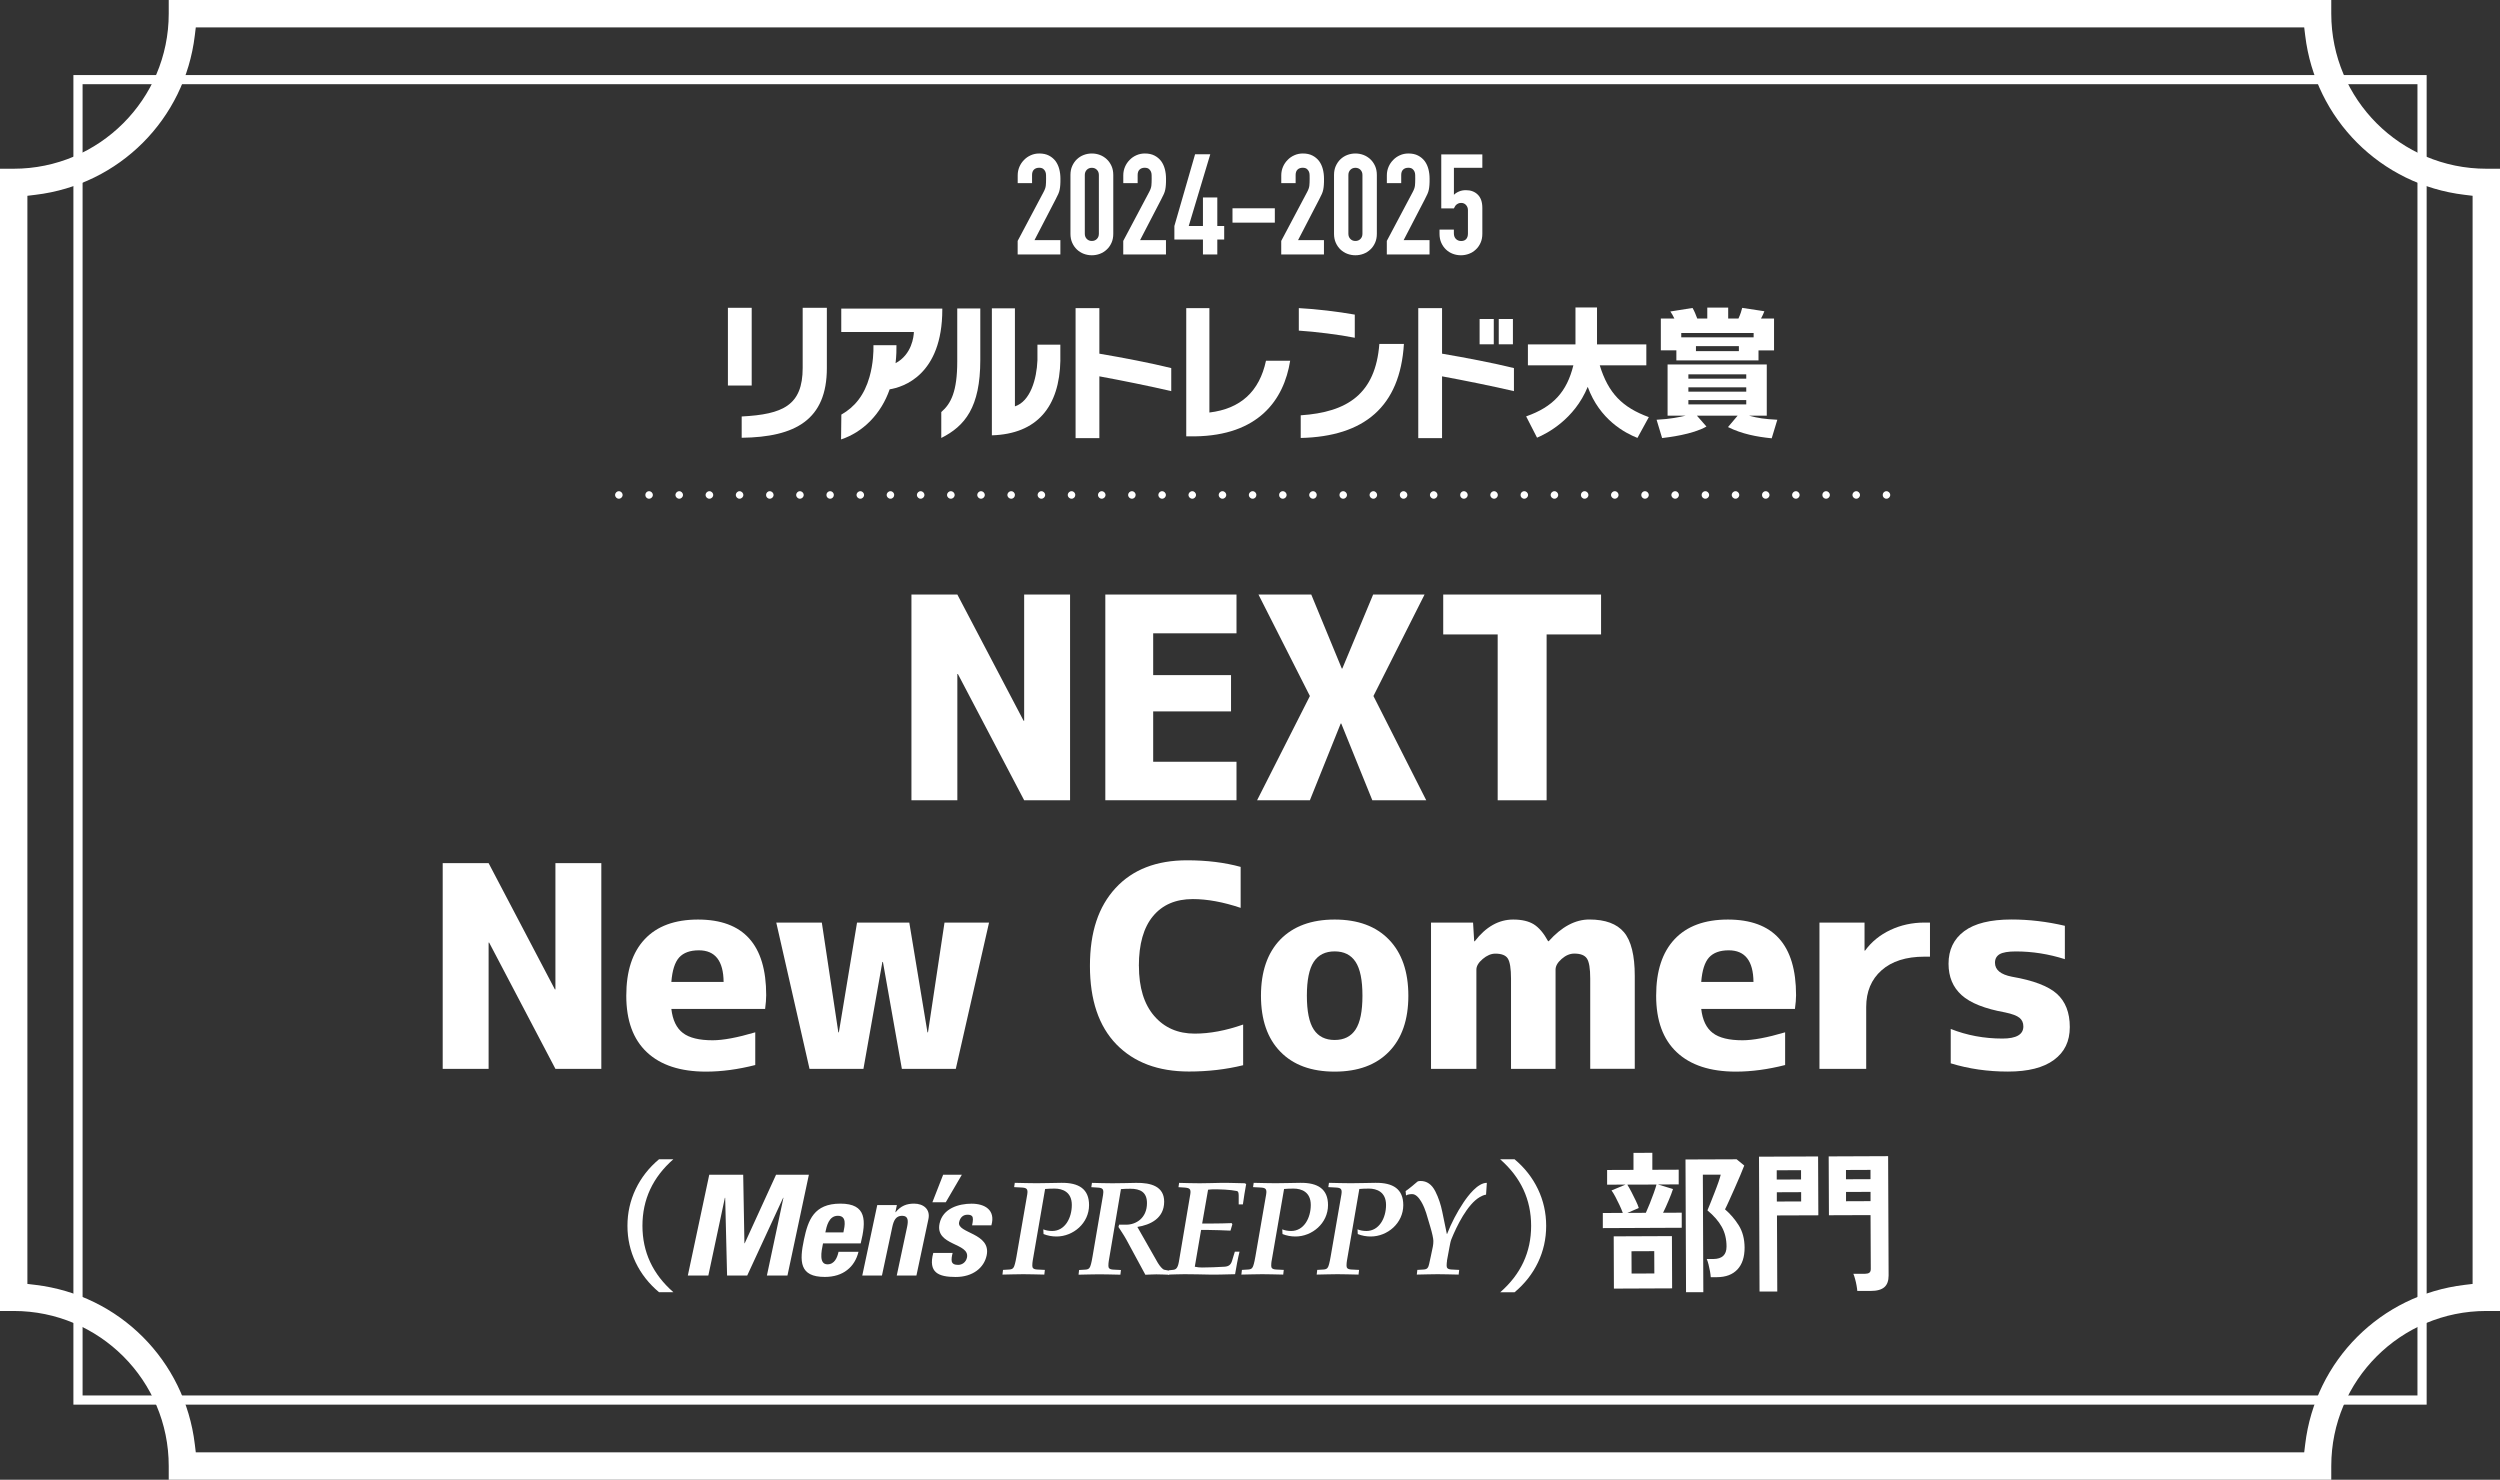 <?xml version="1.0" encoding="UTF-8"?><svg id="_レイヤー_2" xmlns="http://www.w3.org/2000/svg" width="511.91" height="302.99" viewBox="0 0 511.91 302.99"><rect x="0" y="0" width="511.91" height="302.99" fill="#333333" stroke="none"/><g id="txt"><path d="M149.05,78.95v-15.92h4.87v15.92h-4.87ZM151.87,89.64v-4.36c8.44-.44,12.49-2.26,12.49-9.95v-12.3h4.95v12.35c0,10.56-6.44,14.13-17.44,14.26Z" style="fill:#fff;"/><path d="M192.74,89.68v-5.31c2-1.72,3.27-4.23,3.27-10.36v-10.85h4.72v10.57c0,9.67-3.14,13.51-7.99,15.95ZM217.13,73.78c-.18,9.51-4.77,15.08-14.03,15.36v-26.01h4.72v20.08c3.16-1.03,4.46-5.59,4.61-9.44v-3.2h4.69v3.2Z" style="fill:#fff;"/><path d="M225.11,77.06v12.65h-4.87v-26.61h4.87v9.32c4.85.82,10.56,1.92,14.72,2.95v4.72c-4.26-1-10.36-2.23-14.72-3.03Z" style="fill:#fff;"/><path d="M295.28,77.06v12.65h-4.87v-26.61h4.87v9.32c4.85.82,10.56,1.92,14.72,2.95v4.72c-4.26-1-10.36-2.23-14.72-3.03Z" style="fill:#fff;"/><path d="M244.64,89.34h-1.74v-26.24h4.74v21.37c6.38-.77,10.23-4.28,11.59-10.61h4.95c-1.28,8.05-6.51,15.33-19.54,15.49Z" style="fill:#fff;"/><path d="M265.95,67.71v-4.62c3.51.18,8.05.72,11.46,1.33v4.74c-3.05-.62-8.21-1.26-11.46-1.46Z" style="fill:#fff;"/><path d="M266.34,89.68v-4.64c9.56-.64,15.31-4.38,16.1-14.61h5.03c-.79,12.85-8.13,18.95-21.13,19.25Z" style="fill:#fff;"/><path d="M306.89,70.5v-5.18h2.9v5.18h-2.9Z" style="fill:#fff;"/><path d="M312.5,85.26c5.54-1.95,8.33-5.02,9.67-10.46h-9.31v-4.28h9.74v-7.56h4.41v7.56h10.1v4.28h-9.54c1.77,5.77,4.67,8.64,10.05,10.61l-2.33,4.26c-2.54-1-7.74-3.74-10.18-10.46-2.74,6.69-8.41,9.59-10.38,10.41l-2.23-4.36Z" style="fill:#fff;"/><path d="M362.78,89.75c-3.1-.31-6.1-.89-8.95-2.3l1.97-2.33h-8.33l1.95,2.22c-2.85,1.64-7.9,2.22-9.08,2.36l-1.13-3.75c2.82-.14,4.77-.56,5.92-.83h-3.67v-10.49h20.31v10.49h-3.61c1.82.5,3.15.69,5.77.83l-1.15,3.8ZM360.08,73.79h-16.82v-2.05h-3.18v-6.52h2.77c-.38-.78-.44-.86-.82-1.44l4.54-.72c.36.58.69,1.42.97,2.17h2.05v-2.25h4.28v2.25h2.1c.38-.81.67-1.72.77-2.19l4.54.69c-.2.53-.33.81-.69,1.5h2.67v6.52h-3.18v2.05ZM359.08,69.07v-.89h-14.82v.89h14.82ZM357.57,76.65h-11.85v.89h11.85v-.89ZM357.57,79.31h-11.85v.89h11.85v-.89ZM357.57,81.92h-11.85v.89h11.85v-.89ZM356.06,70.87h-8.79v1.03h8.79v-1.03Z" style="fill:#fff;"/><path d="M172.28,84.89c2.78-1.57,4.72-4.03,5.76-7.7.79-2.77.83-5.33.81-6.3v-.21s4.71,0,4.71,0v.2c.01.64,0,1.91-.18,3.49,3.36-1.8,3.72-5.5,3.75-6.39h-14.87v-4.79h20.69v.2c0,13.46-8.08,15.9-10.78,16.33-1.75,5.06-5.47,8.78-9.95,10.26l.06-5.09Z" style="fill:#fff;"/><rect x="302.97" y="65.32" width="2.9" height="5.18" style="fill:#fff;"/><path d="M328.2,251.47v-3.09s4.09-.02,4.09-.02c-.17-.48-.39-1.01-.67-1.6-.28-.58-.56-1.14-.85-1.71-.29-.55-.56-.98-.79-1.29l2.88-1.2-3.78.02v-3.01s5.4-.02,5.4-.02v-3.48s3.86-.02,3.86-.02v3.48s5.4-.02,5.4-.02v3.01s-4.24.02-4.24.02l3.07.93c-.2.65-.5,1.42-.89,2.34s-.75,1.76-1.14,2.52l3.82-.02v3.09s-16.16.07-16.16.07h0ZM330.47,263.86l-.04-10.7,11.92-.05.04,10.7-11.92.05ZM333.23,248.36l3.78-.02c.25-.54.52-1.18.81-1.91.29-.73.56-1.45.81-2.14.25-.7.44-1.29.56-1.74l-5.98.02c.25.4.54.89.85,1.5.32.61.61,1.2.89,1.79.29.59.49,1.09.61,1.49l-2.34,1.02h.01ZM334.09,260.78l4.66-.02-.02-4.57-4.66.02.02,4.57ZM345.24,264.64l-.11-27.22,10.47-.04,1.56,1.28c-.19.5-.46,1.17-.82,2.02-.37.84-.75,1.73-1.16,2.67-.41.93-.79,1.78-1.15,2.57-.36.79-.62,1.36-.81,1.71,1.07.92,2,1.99,2.8,3.26.79,1.25,1.2,2.78,1.21,4.58,0,1.92-.48,3.41-1.46,4.46-.98,1.05-2.37,1.58-4.19,1.59h-1.28c-.03-.35-.07-.77-.16-1.24s-.18-.92-.3-1.38c-.11-.44-.24-.81-.36-1.1h1.34c1.81-.01,2.72-.86,2.71-2.56,0-1.52-.33-2.87-.98-4.03-.65-1.17-1.62-2.28-2.93-3.37.12-.29.31-.77.59-1.44.27-.66.56-1.4.86-2.18.3-.79.59-1.52.82-2.2.23-.68.38-1.17.45-1.49h-3.66s.1,24.07.1,24.07h-3.56s.01.03.01.03Z" style="fill:#fff;"/><path d="M360.29,264.48l-.11-27.63,12.1-.05.05,12.05-8.47.03.06,15.58h-3.63s0,.01,0,.01ZM363.82,241.53l4.97-.02v-1.9s-4.98.02-4.98.02v1.9ZM363.84,246.03l4.97-.02v-1.9s-4.98.02-4.98.02v1.9ZM380.31,264.36c-.03-.33-.07-.73-.16-1.17-.08-.46-.18-.88-.3-1.31s-.22-.77-.35-1.05h2.37c.41-.01.72-.08.91-.23s.29-.4.29-.75l-.05-11.04-8.52.03-.05-12.05,12.17-.05.1,24.43c0,1.09-.28,1.88-.86,2.39-.58.51-1.51.78-2.81.78h-2.75s-.01.01-.01.01ZM378,241.47l5.01-.02v-1.9s-5.02.02-5.02.02v1.9ZM378.01,245.97l5.01-.02v-1.9s-5.02.02-5.02.02v1.9Z" style="fill:#fff;"/><path d="M137.88,264.6h-2.93c-2.07-1.73-3.67-3.76-4.79-6.1s-1.68-4.84-1.68-7.5.56-5.16,1.68-7.51,2.72-4.39,4.79-6.12h2.93c-4.22,3.7-6.33,8.24-6.33,13.62s2.11,9.91,6.33,13.6Z" style="fill:#fff;"/><path d="M307.19,237.38h2.94c2.07,1.73,3.67,3.77,4.79,6.12,1.12,2.35,1.68,4.85,1.68,7.51s-.56,5.16-1.68,7.5c-1.12,2.34-2.72,4.37-4.79,6.1h-2.94c4.22-3.68,6.33-8.21,6.33-13.6s-2.11-9.92-6.33-13.62Z" style="fill:#fff;"/><path d="M211.46,258.17c-.05.3-.08.63-.08.99,0,.44.16.74.99.79l1.58.08-.11.96c-1.71-.03-3-.08-4.31-.08-1.39,0-2.81.06-4.26.08l.11-.96,1.31-.08c.38-.03.72-.11.91-.52.11-.22.3-.74.54-2.14l2.2-12.7c.19-1.15-.11-1.38-1.18-1.43l-1.5-.08.13-.88c1.66.03,3.08.08,4.47.08s3.21-.06,5.04-.08c3.64-.05,5.7,1.29,5.7,4.56,0,3.71-3.24,6.43-6.67,6.43-.91,0-1.79-.16-2.65-.5l-.05-.96c.56.22,1.17.33,1.82.33,2.62,0,4.02-2.67,4.02-5.33s-1.9-3.35-3.51-3.35c-.8,0-1.39.03-1.96.08l-2.54,14.7h0Z" style="fill:#fff;"/><path d="M225.87,244.6c.19-1.15-.11-1.38-1.18-1.43l-1.23-.08.13-.88c1.39.03,2.81.08,4.21.08,1.82,0,3.32-.06,4.82-.08,3.11-.05,5.76.74,5.76,3.85,0,3.44-2.87,4.76-5.49,5.17l4.18,7.34c.38.63.96,1.35,1.34,1.43l.99.19v.83c-.88-.03-1.74-.08-2.62-.08-.75,0-1.5.06-2.25.08l-3.88-7.17c-.45-.83-1.07-1.73-1.63-2.61l.13-.47h1.48c1.95,0,4.23-1.32,4.23-4.42,0-2.23-1.36-2.94-3.4-2.94-.8,0-1.39.03-1.93.08l-2.49,14.7c-.05.3-.08.63-.08.99,0,.44.16.74.99.79l1.58.08-.11.96c-1.71-.03-3-.08-4.31-.08-1.39,0-2.81.06-4.26.08l.11-.96,1.31-.08c.38-.03.72-.11.91-.52.11-.22.3-.74.53-2.14l2.17-12.7h0Z" style="fill:#fff;"/><path d="M243.72,244.6c.19-1.15-.11-1.35-1.18-1.43l-1.23-.08.13-.88c1.39.03,2.81.08,4.21.08s2.87-.06,4.29-.08c1.66-.03,3.32.06,4.96.08l.27.16c-.24,1.32-.48,2.75-.67,4.17h-.86v-1.45c0-.58.03-1.21-.38-1.29-1.42-.3-3.4-.35-4.85-.35-.35,0-.69.05-1.04.08l-1.21,6.92h2.3c1.07,0,2.49-.03,3.75-.08l.13.25-.38,1.29c-1.5-.05-3.03-.14-4.55-.14h-1.47l-1.29,7.53c.51.11.99.16,1.47.16,1.53,0,3.05-.08,4.58-.16.88-.05,1.31-.39,1.56-1.15l.59-1.93h.96c-.38,1.54-.65,3.08-.91,4.61-1.77.03-3.45.11-5.17.08-1.74-.03-3.45-.08-5.19-.08-1.1,0-2.22.06-3.32.08l.13-.88.75-.08c.61-.05,1.04-.22,1.29-1.65l2.33-13.8h0Z" style="fill:#fff;"/><path d="M260.38,258.17c-.05.3-.08.63-.08.99,0,.44.16.74.99.79l1.58.08-.11.96c-1.71-.03-3-.08-4.31-.08-1.39,0-2.81.06-4.26.08l.11-.96,1.31-.08c.38-.03.72-.11.91-.52.11-.22.3-.74.54-2.14l2.2-12.7c.19-1.15-.11-1.38-1.18-1.43l-1.5-.08.13-.88c1.66.03,3.08.08,4.48.08s3.21-.06,5.04-.08c3.64-.05,5.7,1.29,5.7,4.56,0,3.71-3.24,6.43-6.67,6.43-.91,0-1.79-.16-2.65-.5l-.05-.96c.56.22,1.18.33,1.82.33,2.62,0,4.02-2.67,4.02-5.33s-1.9-3.35-3.51-3.35c-.8,0-1.39.03-1.96.08l-2.54,14.7h0Z" style="fill:#fff;"/><path d="M275.8,258.17c-.05.3-.08.63-.08.99,0,.44.16.74.99.79l1.58.08-.11.96c-1.71-.03-3-.08-4.31-.08-1.39,0-2.81.06-4.26.08l.11-.96,1.31-.08c.38-.03.72-.11.91-.52.11-.22.29-.74.53-2.14l2.2-12.7c.19-1.15-.11-1.38-1.18-1.43l-1.5-.08.13-.88c1.66.03,3.08.08,4.47.08s3.22-.06,5.04-.08c3.64-.05,5.71,1.29,5.71,4.56,0,3.71-3.24,6.43-6.67,6.43-.91,0-1.8-.16-2.65-.5l-.05-.96c.56.22,1.18.33,1.82.33,2.62,0,4.02-2.67,4.02-5.33s-1.9-3.35-3.51-3.35c-.8,0-1.39.03-1.96.08l-2.54,14.7h.01Z" style="fill:#fff;"/><path d="M296.3,258.17c-.05.3-.08.63-.08.99,0,.44.16.74.99.79l1.58.08-.11.96c-1.71-.03-3-.08-4.31-.08-1.39,0-2.81.06-4.26.08l.11-.96,1.31-.08c.38-.03.72-.11.91-.52.11-.22.24-.74.53-2.14l.42-2.01c.08-.39.11-.77.11-1.18,0-.5-.26-1.65-.61-2.83l-.86-2.89c-.32-1.04-1.42-3.87-2.87-3.87-.3,0-.96.05-1.26.28l-.08-.9c.67-.44,1.79-1.4,2.41-1.93.13-.11.43-.14.64-.14,1.29,0,2.3.69,3.03,2.12.67,1.32,1.13,2.75,1.42,4.17l.94,4.56h.05c.88-2.25,2.01-4.42,3.35-6.43.96-1.43,2.92-4.04,4.79-4.04l-.16,2.42c-.45.06-.91.28-1.29.5-2.54,1.48-4.71,5.91-5.81,8.63-.19.47-.26.99-.37,1.51l-.54,2.91h.02Z" style="fill:#fff;"/><path d="M191.1,256.56c-1.08,4.03,1.07,4.92,4.59,4.92s5.81-1.89,6.34-4.41c.98-4.63-6.13-4.52-5.64-6.8.21-.97.81-1.54,1.7-1.54.43,0,.76.06.96.31.23.26.22.86,0,1.86h3.95c.89-3.12-1.32-4.43-4.06-4.43-2.6,0-5.89.94-6.55,4.06-.98,4.6,6.26,3.91,5.61,6.98-.21.97-1.01,1.49-1.8,1.49s-1.18-.23-1.31-.69c-.1-.45,0-1.08.17-1.75h-3.95,0ZM190.91,246.18h2.75l3.29-5.63h-3.83l-2.2,5.63ZM183.66,246.75h-4.03l-3.07,14.44h4.03l2.12-9.95c.28-1.29.71-2.29,2-2.29s1.3,1,1.03,2.29l-2.12,9.95h4.03l2.46-11.58c.42-2-1.02-3.15-2.94-3.15-1.52,0-2.7.45-3.77,1.75h-.06l.31-1.46h0ZM176.24,254.61c1.13-4.63,1.27-8.15-4.16-8.15s-6.61,3.38-7.45,7.32c-.96,4.52-.95,7.69,4.26,7.69,1.89,0,3.43-.51,4.56-1.4,1.16-.88,1.95-2.17,2.34-3.75h-4.09c-.25,1.2-.83,2.57-2.26,2.57-1.77,0-1.28-2.57-.92-4.29h7.72ZM169,252.35c.26-1.23.69-3.4,2.56-3.4s1.43,2,1.14,3.4h-3.69ZM145.04,261.19l3.39-15.93h.06l.39,15.93h4.12l7.36-15.93h.06l-3.39,15.93h4.21l4.39-20.65h-6.72l-6.42,14.04h-.06l-.25-14.04h-6.95l-4.39,20.65h4.21Z" style="fill:#fff;"/><path d="M186.63,163.86v-42.12h9.4l13.57,25.85h.11v-25.85h9.4v42.12h-9.4l-13.57-25.85h-.11v25.85h-9.4Z" style="fill:#fff;"/><path d="M236.13,129.68v8.56h15.94v7.43h-15.94v10.31h17.06v7.88h-26.86v-42.12h26.86v7.94h-17.06Z" style="fill:#fff;"/><path d="M274.64,148.15h-.11l-6.31,15.71h-10.81l10.81-21.34-10.53-20.78h10.81l6.25,15.15h.11l6.31-15.15h10.53l-10.47,20.78,10.81,21.34h-11.04l-6.36-15.71Z" style="fill:#fff;"/><path d="M327.84,121.74v8.17h-11.15v33.96h-10.02v-33.96h-11.15v-8.17h32.32Z" style="fill:#fff;"/><path d="M90.65,218.86v-42.12h9.4l13.57,25.85h.11v-25.85h9.4v42.12h-9.4l-13.57-25.85h-.11v25.85h-9.4Z" style="fill:#fff;"/><path d="M137.47,206.59c.26,2.29,1.05,3.93,2.37,4.93,1.31,1,3.34,1.49,6.08,1.49,2.14,0,5.05-.54,8.73-1.63v6.7c-3.53.9-6.89,1.35-10.08,1.35-5.26,0-9.29-1.32-12.11-3.97s-4.22-6.5-4.22-11.57,1.26-8.89,3.77-11.57c2.51-2.68,6.16-4.03,10.92-4.03,9.31,0,13.96,5.16,13.96,15.48,0,.79-.08,1.73-.22,2.82h-19.2ZM137.47,201.07h10.7c-.04-4.32-1.73-6.48-5.07-6.48-1.8,0-3.14.49-4.03,1.46-.88.98-1.42,2.65-1.6,5.01Z" style="fill:#fff;"/><path d="M168.28,188.91l3.38,22.47h.11l3.72-22.47h10.7l3.72,22.47h.11l3.38-22.47h9.12l-6.81,29.96h-11.04l-3.88-21.9h-.11l-3.88,21.9h-11.04l-6.81-29.96h9.35Z" style="fill:#fff;"/><path d="M233.21,197.8c0,4.39,1.04,7.8,3.12,10.22,2.08,2.42,4.85,3.63,8.31,3.63,3.08,0,6.38-.62,9.91-1.86v8.33c-3.49.86-7.19,1.29-11.09,1.29-6.31,0-11.26-1.86-14.87-5.57-3.6-3.72-5.41-9.07-5.41-16.05s1.75-12.14,5.24-15.94c3.49-3.79,8.37-5.69,14.64-5.69,4.05,0,7.71.45,10.98,1.35v8.39c-3.57-1.2-6.83-1.8-9.8-1.8-3.49,0-6.2,1.16-8.14,3.49-1.93,2.33-2.9,5.72-2.9,10.19Z" style="fill:#fff;"/><path d="M262.14,192.4c2.67-2.74,6.38-4.11,11.15-4.11s8.47,1.37,11.12,4.11c2.65,2.74,3.97,6.57,3.97,11.49s-1.32,8.74-3.97,11.46c-2.65,2.72-6.35,4.08-11.12,4.08s-8.48-1.36-11.12-4.08c-2.65-2.72-3.97-6.54-3.97-11.46s1.31-8.75,3.94-11.49ZM269.01,210.81c.94,1.43,2.37,2.14,4.28,2.14s3.34-.71,4.28-2.14c.94-1.43,1.41-3.73,1.41-6.93s-.47-5.5-1.41-6.93c-.94-1.43-2.37-2.14-4.28-2.14s-3.34.71-4.28,2.14-1.41,3.74-1.41,6.93.47,5.5,1.41,6.93Z" style="fill:#fff;"/><path d="M293.01,188.91h8.62l.23,3.83h.11c2.29-2.97,4.92-4.45,7.88-4.45,1.76,0,3.17.33,4.22.98,1.05.66,2.03,1.81,2.93,3.46h.11c2.67-2.97,5.44-4.45,8.33-4.45,3.27,0,5.63.87,7.1,2.62,1.46,1.75,2.2,4.72,2.2,8.92v19.03h-9.12v-18.47c0-2.06-.22-3.43-.68-4.11-.45-.68-1.31-1.01-2.59-1.01-.9,0-1.76.37-2.59,1.1s-1.24,1.46-1.24,2.17v20.33h-9.12v-18.47c0-2.06-.22-3.43-.65-4.11-.43-.68-1.29-1.01-2.56-1.01-.86,0-1.73.37-2.59,1.1s-1.29,1.46-1.29,2.17v20.33h-9.29v-29.96Z" style="fill:#fff;"/><path d="M348.35,206.59c.26,2.29,1.05,3.93,2.37,4.93,1.31,1,3.34,1.49,6.08,1.49,2.14,0,5.05-.54,8.73-1.63v6.7c-3.53.9-6.89,1.35-10.08,1.35-5.26,0-9.29-1.32-12.11-3.97s-4.22-6.5-4.22-11.57,1.26-8.89,3.77-11.57c2.51-2.68,6.16-4.03,10.92-4.03,9.31,0,13.96,5.16,13.96,15.48,0,.79-.08,1.73-.23,2.82h-19.2ZM348.35,201.07h10.7c-.04-4.32-1.73-6.48-5.07-6.48-1.8,0-3.14.49-4.03,1.46-.88.98-1.42,2.65-1.6,5.01Z" style="fill:#fff;"/><path d="M372.55,188.91h9.24v5.74h.11c1.31-1.8,3.04-3.21,5.18-4.22,2.14-1.01,4.47-1.52,6.98-1.52h1.13v6.98h-1.13c-3.75,0-6.68.93-8.78,2.79-2.1,1.86-3.15,4.36-3.15,7.52v12.67h-9.57v-29.96Z" style="fill:#fff;"/><path d="M422.8,196.4c-3.3-1.05-6.64-1.58-10.02-1.58-1.58,0-2.68.19-3.32.56-.64.38-.96.96-.96,1.75,0,1.46,1.16,2.42,3.49,2.87,4.35.75,7.41,1.91,9.18,3.49,1.76,1.58,2.65,3.85,2.65,6.81s-1.08,5.13-3.24,6.73c-2.16,1.6-5.3,2.39-9.43,2.39s-8.03-.56-11.71-1.69v-7.04c3.3,1.31,6.83,1.97,10.59,1.97,2.85,0,4.28-.83,4.28-2.48,0-.75-.26-1.34-.79-1.77-.53-.43-1.5-.8-2.93-1.1-4.17-.75-7.14-1.93-8.93-3.55-1.78-1.61-2.67-3.75-2.67-6.42,0-2.85,1.07-5.08,3.21-6.67,2.14-1.59,5.37-2.39,9.69-2.39,3.6,0,7.25.43,10.92,1.29v6.81Z" style="fill:#fff;"/><path d="M385.51,101.36c0-.43.33-.78.76-.78h0c.43,0,.78.35.78.78h0c0,.41-.35.76-.78.76h0c-.43,0-.76-.35-.76-.76ZM379.32,101.36c0-.43.35-.78.78-.78h0c.41,0,.76.35.76.78h0c0,.41-.35.76-.76.76h0c-.43,0-.78-.35-.78-.76ZM373.15,101.36c0-.43.33-.78.76-.78h0c.43,0,.78.35.78.78h0c0,.41-.35.76-.78.76h0c-.43,0-.76-.35-.76-.76ZM366.96,101.36c0-.43.35-.78.78-.78h0c.41,0,.76.35.76.78h0c0,.41-.35.76-.76.76h0c-.43,0-.78-.35-.78-.76ZM360.79,101.36c0-.43.33-.78.76-.78h0c.43,0,.78.35.78.78h0c0,.41-.35.76-.78.76h0c-.43,0-.76-.35-.76-.76ZM354.6,101.36c0-.43.35-.78.78-.78h0c.41,0,.76.35.76.78h0c0,.41-.35.76-.76.76h0c-.43,0-.78-.35-.78-.76ZM348.43,101.36c0-.43.33-.78.76-.78h0c.43,0,.78.35.78.78h0c0,.41-.35.76-.78.76h0c-.43,0-.76-.35-.76-.76ZM342.24,101.36c0-.43.35-.78.78-.78h0c.41,0,.76.35.76.78h0c0,.41-.35.76-.76.76h0c-.43,0-.78-.35-.78-.76ZM336.07,101.36c0-.43.33-.78.76-.78h0c.43,0,.78.35.78.78h0c0,.41-.35.76-.78.76h0c-.43,0-.76-.35-.76-.76ZM329.88,101.36c0-.43.35-.78.78-.78h0c.41,0,.76.35.76.78h0c0,.41-.35.76-.76.76h0c-.43,0-.78-.35-.78-.76ZM323.71,101.36c0-.43.33-.78.76-.78h0c.43,0,.78.35.78.78h0c0,.41-.35.76-.78.76h0c-.43,0-.76-.35-.76-.76ZM317.52,101.36c0-.43.35-.78.78-.78h0c.41,0,.76.35.76.78h0c0,.41-.35.76-.76.76h0c-.43,0-.78-.35-.78-.76ZM311.35,101.36c0-.43.33-.78.76-.78h0c.43,0,.78.35.78.78h0c0,.41-.35.76-.78.76h0c-.43,0-.76-.35-.76-.76ZM305.16,101.36c0-.43.35-.78.78-.78h0c.41,0,.76.35.76.78h0c0,.41-.35.76-.76.76h0c-.43,0-.78-.35-.78-.76ZM298.99,101.36c0-.43.33-.78.76-.78h0c.43,0,.78.35.78.78h0c0,.41-.35.76-.78.76h0c-.43,0-.76-.35-.76-.76ZM292.8,101.36c0-.43.35-.78.78-.78h0c.41,0,.76.35.76.78h0c0,.41-.35.76-.76.76h0c-.43,0-.78-.35-.78-.76ZM286.63,101.36c0-.43.33-.78.76-.78h0c.43,0,.78.35.78.78h0c0,.41-.35.76-.78.76h0c-.43,0-.76-.35-.76-.76ZM280.44,101.36c0-.43.35-.78.78-.78h0c.41,0,.76.35.76.78h0c0,.41-.35.76-.76.76h0c-.43,0-.78-.35-.78-.76ZM274.27,101.36c0-.43.33-.78.76-.78h0c.43,0,.78.35.78.78h0c0,.41-.35.76-.78.76h0c-.43,0-.76-.35-.76-.76ZM268.08,101.36c0-.43.35-.78.78-.78h0c.43,0,.76.35.76.78h0c0,.41-.33.76-.76.76h0c-.43,0-.78-.35-.78-.76ZM261.91,101.36c0-.43.33-.78.76-.78h0c.43,0,.78.35.78.78h0c0,.41-.35.76-.78.76h0c-.43,0-.76-.35-.76-.76ZM255.72,101.36c0-.43.35-.78.78-.78h0c.43,0,.76.35.76.78h0c0,.41-.33.76-.76.76h0c-.43,0-.78-.35-.78-.76ZM249.55,101.36c0-.43.35-.78.76-.78h0c.43,0,.78.35.78.78h0c0,.41-.35.76-.78.76h0c-.41,0-.76-.35-.76-.76ZM243.36,101.36c0-.43.35-.78.78-.78h0c.41,0,.76.35.76.78h0c0,.41-.35.76-.76.76h0c-.43,0-.78-.35-.78-.76ZM237.19,101.36c0-.43.35-.78.76-.78h0c.43,0,.78.35.78.78h0c0,.41-.35.76-.78.76h0c-.41,0-.76-.35-.76-.76ZM231,101.36c0-.43.35-.78.78-.78h0c.43,0,.76.35.76.78h0c0,.41-.33.76-.76.76h0c-.43,0-.78-.35-.78-.76ZM224.83,101.36c0-.43.35-.78.76-.78h0c.43,0,.78.35.78.78h0c0,.41-.35.76-.78.76h0c-.41,0-.76-.35-.76-.76ZM218.64,101.36c0-.43.35-.78.78-.78h0c.43,0,.76.35.76.78h0c0,.41-.33.76-.76.76h0c-.43,0-.78-.35-.78-.76ZM212.47,101.36c0-.43.35-.78.76-.78h0c.43,0,.78.35.78.78h0c0,.41-.35.76-.78.76h0c-.41,0-.76-.35-.76-.76ZM206.28,101.36c0-.43.35-.78.78-.78h0c.43,0,.76.35.76.78h0c0,.41-.33.76-.76.76h0c-.43,0-.78-.35-.78-.76ZM200.11,101.36c0-.43.35-.78.76-.78h0c.43,0,.78.35.78.78h0c0,.41-.35.76-.78.76h0c-.41,0-.76-.35-.76-.76ZM193.92,101.36c0-.43.35-.78.78-.78h0c.43,0,.78.35.78.78h0c0,.41-.35.76-.78.76h0c-.43,0-.78-.35-.78-.76ZM187.75,101.36c0-.43.35-.78.76-.78h0c.43,0,.78.35.78.78h0c0,.41-.35.76-.78.76h0c-.41,0-.76-.35-.76-.76ZM181.56,101.36c0-.43.35-.78.78-.78h0c.43,0,.76.35.76.78h0c0,.41-.33.76-.76.76h0c-.43,0-.78-.35-.78-.76ZM175.39,101.36c0-.43.35-.78.78-.78h0c.41,0,.76.35.76.78h0c0,.41-.35.76-.76.76h0c-.43,0-.78-.35-.78-.76ZM169.22,101.36c0-.43.33-.78.76-.78h0c.43,0,.76.35.76.78h0c0,.41-.33.76-.76.76h0c-.43,0-.76-.35-.76-.76ZM163.03,101.36c0-.43.35-.78.76-.78h0c.43,0,.78.35.78.78h0c0,.41-.35.76-.78.76h0c-.41,0-.76-.35-.76-.76ZM156.86,101.36c0-.43.33-.78.76-.78h0c.43,0,.78.35.78.78h0c0,.41-.35.76-.78.76h0c-.43,0-.76-.35-.76-.76ZM150.67,101.36c0-.43.35-.78.76-.78h0c.43,0,.78.35.78.78h0c0,.41-.35.76-.78.76h0c-.41,0-.76-.35-.76-.76ZM144.48,101.36c0-.43.35-.78.78-.78h0c.43,0,.78.35.78.78h0c0,.41-.35.76-.78.76h0c-.43,0-.78-.35-.78-.76ZM138.31,101.36c0-.43.35-.78.78-.78h0c.41,0,.76.35.76.78h0c0,.41-.35.76-.76.76h0c-.43,0-.78-.35-.78-.76ZM132.14,101.36c0-.43.33-.78.76-.78h0c.43,0,.78.35.78.78h0c0,.41-.35.76-.78.76h0c-.43,0-.76-.35-.76-.76ZM125.95,101.36c0-.43.35-.78.78-.78h0c.41,0,.76.35.76.78h0c0,.41-.35.76-.76.76h0c-.43,0-.78-.35-.78-.76Z" style="fill:#fff;"/><path d="M34.55,302.99v-2.8c0-17.54-14.21-31.75-31.75-31.75H0V34.55h2.8c17.5,0,31.75-14.24,31.75-31.75V0h442.81v2.8c0,17.54,14.21,31.75,31.75,31.75h2.8v233.89h-2.8c-17.54,0-31.75,14.21-31.75,31.75v2.8H34.55ZM39.89,7.26c-2.05,17.16-15.47,30.58-32.63,32.63l-1.65.2v222.81l1.65.2c17.16,2.05,30.58,15.47,32.63,32.63l.2,1.65h431.73l.2-1.65c2.05-17.16,15.47-30.58,32.63-32.63l1.65-.2V40.09l-1.65-.2c-17.16-2.05-30.58-15.47-32.63-32.63l-.2-1.65H40.09l-.2,1.65Z" style="fill:#fff;"/><path d="M496.89,287.62H15.03V15.37h481.86v272.25ZM16.91,285.74h478.1V17.24H16.91v268.51h0Z" style="fill:#fff;"/><path d="M208.38,52.1v-2.77l5.3-10c.27-.5.42-.94.46-1.31.04-.37.06-.84.06-1.4,0-.25,0-.51-.01-.79,0-.28-.06-.52-.16-.73-.1-.21-.24-.39-.43-.53s-.47-.22-.83-.22c-.44,0-.79.13-1.05.38-.26.25-.39.62-.39,1.1v1.67h-2.94v-1.61c0-.61.12-1.19.35-1.73.23-.54.55-1.01.95-1.41.38-.4.84-.72,1.38-.96.54-.24,1.11-.36,1.73-.36.77,0,1.43.14,1.97.42.55.28,1,.66,1.37,1.14.35.48.6,1.03.76,1.64.16.62.24,1.27.24,1.96,0,.5,0,.92-.03,1.25-.02.34-.06.66-.12.96-.06.31-.15.62-.29.92-.13.31-.32.68-.55,1.12l-4.32,8.33h5.3v2.94h-8.76Z" style="fill:#fff;"/><path d="M219.19,35.83c0-.69.12-1.31.36-1.84s.56-1,.96-1.38.87-.68,1.4-.88,1.08-.3,1.66-.3,1.13.1,1.66.3.99.5,1.4.88.72.84.97,1.38c.24.54.36,1.15.36,1.84v12.04c0,.69-.12,1.31-.36,1.84-.24.54-.56,1-.97,1.38-.4.38-.87.68-1.4.88-.53.2-1.08.3-1.66.3s-1.13-.1-1.66-.3c-.53-.2-.99-.49-1.4-.88-.4-.38-.72-.84-.96-1.38-.24-.54-.36-1.15-.36-1.84v-12.04ZM222.13,47.87c0,.42.13.77.4,1.05.27.28.61.42,1.04.42s.77-.14,1.04-.42c.27-.28.4-.63.4-1.05v-12.04c0-.42-.13-.77-.4-1.05-.27-.28-.62-.42-1.04-.42s-.77.14-1.04.42c-.27.28-.4.63-.4,1.05v12.04Z" style="fill:#fff;"/><path d="M230,52.1v-2.77l5.3-10c.27-.5.42-.94.46-1.31.04-.37.06-.84.06-1.4,0-.25,0-.51-.01-.79,0-.28-.06-.52-.16-.73-.1-.21-.24-.39-.43-.53s-.47-.22-.83-.22c-.44,0-.79.13-1.05.38-.26.25-.39.62-.39,1.1v1.67h-2.94v-1.61c0-.61.12-1.19.35-1.73.23-.54.55-1.01.95-1.41.38-.4.84-.72,1.38-.96.54-.24,1.11-.36,1.73-.36.77,0,1.43.14,1.97.42.55.28,1,.66,1.37,1.14.35.48.6,1.03.76,1.64.16.62.24,1.27.24,1.96,0,.5,0,.92-.03,1.25-.02.34-.06.66-.12.96-.06.31-.15.62-.29.92-.13.31-.32.68-.55,1.12l-4.32,8.33h5.3v2.94h-8.76Z" style="fill:#fff;"/><path d="M246.32,52.1v-3.05h-5.85v-2.77l4.24-14.69h3.11l-4.41,14.69h2.91v-5.85h2.94v5.85h1.41v2.77h-1.41v3.05h-2.94Z" style="fill:#fff;"/><path d="M252.37,45.59v-2.94h8.67v2.94h-8.67Z" style="fill:#fff;"/><path d="M262.35,52.1v-2.77l5.3-10c.27-.5.42-.94.46-1.31.04-.37.06-.84.06-1.4,0-.25,0-.51-.01-.79,0-.28-.06-.52-.16-.73-.1-.21-.24-.39-.43-.53s-.47-.22-.83-.22c-.44,0-.79.13-1.05.38-.26.25-.39.62-.39,1.1v1.67h-2.94v-1.61c0-.61.12-1.19.35-1.73.23-.54.55-1.01.95-1.41.38-.4.84-.72,1.38-.96.54-.24,1.11-.36,1.73-.36.77,0,1.43.14,1.97.42.55.28,1,.66,1.37,1.14.35.48.6,1.03.76,1.64.16.62.24,1.27.24,1.96,0,.5,0,.92-.03,1.25-.02.34-.06.66-.12.96-.06.31-.15.62-.29.92-.13.31-.32.68-.55,1.12l-4.32,8.33h5.3v2.94h-8.76Z" style="fill:#fff;"/><path d="M273.16,35.83c0-.69.12-1.31.36-1.84s.56-1,.96-1.38.87-.68,1.4-.88,1.08-.3,1.66-.3,1.13.1,1.66.3.99.5,1.4.88.72.84.97,1.38c.24.54.36,1.15.36,1.84v12.04c0,.69-.12,1.31-.36,1.84-.24.54-.56,1-.97,1.38-.4.38-.87.68-1.4.88-.53.2-1.08.3-1.66.3s-1.13-.1-1.66-.3c-.53-.2-.99-.49-1.4-.88-.4-.38-.72-.84-.96-1.38-.24-.54-.36-1.15-.36-1.84v-12.04ZM276.1,47.87c0,.42.13.77.4,1.05.27.28.61.42,1.04.42s.77-.14,1.04-.42c.27-.28.4-.63.4-1.05v-12.04c0-.42-.13-.77-.4-1.05-.27-.28-.62-.42-1.04-.42s-.77.14-1.04.42c-.27.28-.4.63-.4,1.05v12.04Z" style="fill:#fff;"/><path d="M283.97,52.1v-2.77l5.3-10c.27-.5.42-.94.46-1.31.04-.37.06-.84.06-1.4,0-.25,0-.51-.01-.79,0-.28-.06-.52-.16-.73-.1-.21-.24-.39-.43-.53s-.47-.22-.83-.22c-.44,0-.79.13-1.05.38-.26.25-.39.62-.39,1.1v1.67h-2.94v-1.61c0-.61.12-1.19.35-1.73.23-.54.55-1.01.95-1.41.38-.4.84-.72,1.38-.96.54-.24,1.11-.36,1.73-.36.77,0,1.43.14,1.97.42.55.28,1,.66,1.37,1.14.35.48.6,1.03.76,1.64.16.62.24,1.27.24,1.96,0,.5,0,.92-.03,1.25-.02.34-.06.66-.12.96-.06.31-.15.62-.29.92-.13.31-.32.68-.55,1.12l-4.32,8.33h5.3v2.94h-8.76Z" style="fill:#fff;"/><path d="M303.53,31.59v2.77h-5.82v5.53c.27-.27.61-.5,1.04-.68.42-.18.89-.27,1.41-.27,1,0,1.81.3,2.43.91s.94,1.51.94,2.72v5.3c0,.69-.12,1.31-.36,1.84-.24.54-.56,1-.97,1.38-.4.38-.87.68-1.4.88-.53.2-1.08.3-1.66.3s-1.13-.1-1.66-.3c-.53-.2-.99-.49-1.4-.88-.4-.38-.72-.84-.96-1.38-.24-.54-.36-1.15-.36-1.84v-.86h2.94v.75c0,.5.14.89.42,1.17s.64.42,1.08.42.78-.13,1.02-.4c.24-.27.36-.64.36-1.12v-4.81c0-.4-.13-.75-.39-1.04-.26-.29-.59-.43-.99-.43-.25,0-.46.04-.63.13s-.32.19-.43.3-.2.24-.26.37c-.1.17-.15.28-.17.32h-2.59v-11.06h8.41Z" style="fill:#fff;"/></g></svg>